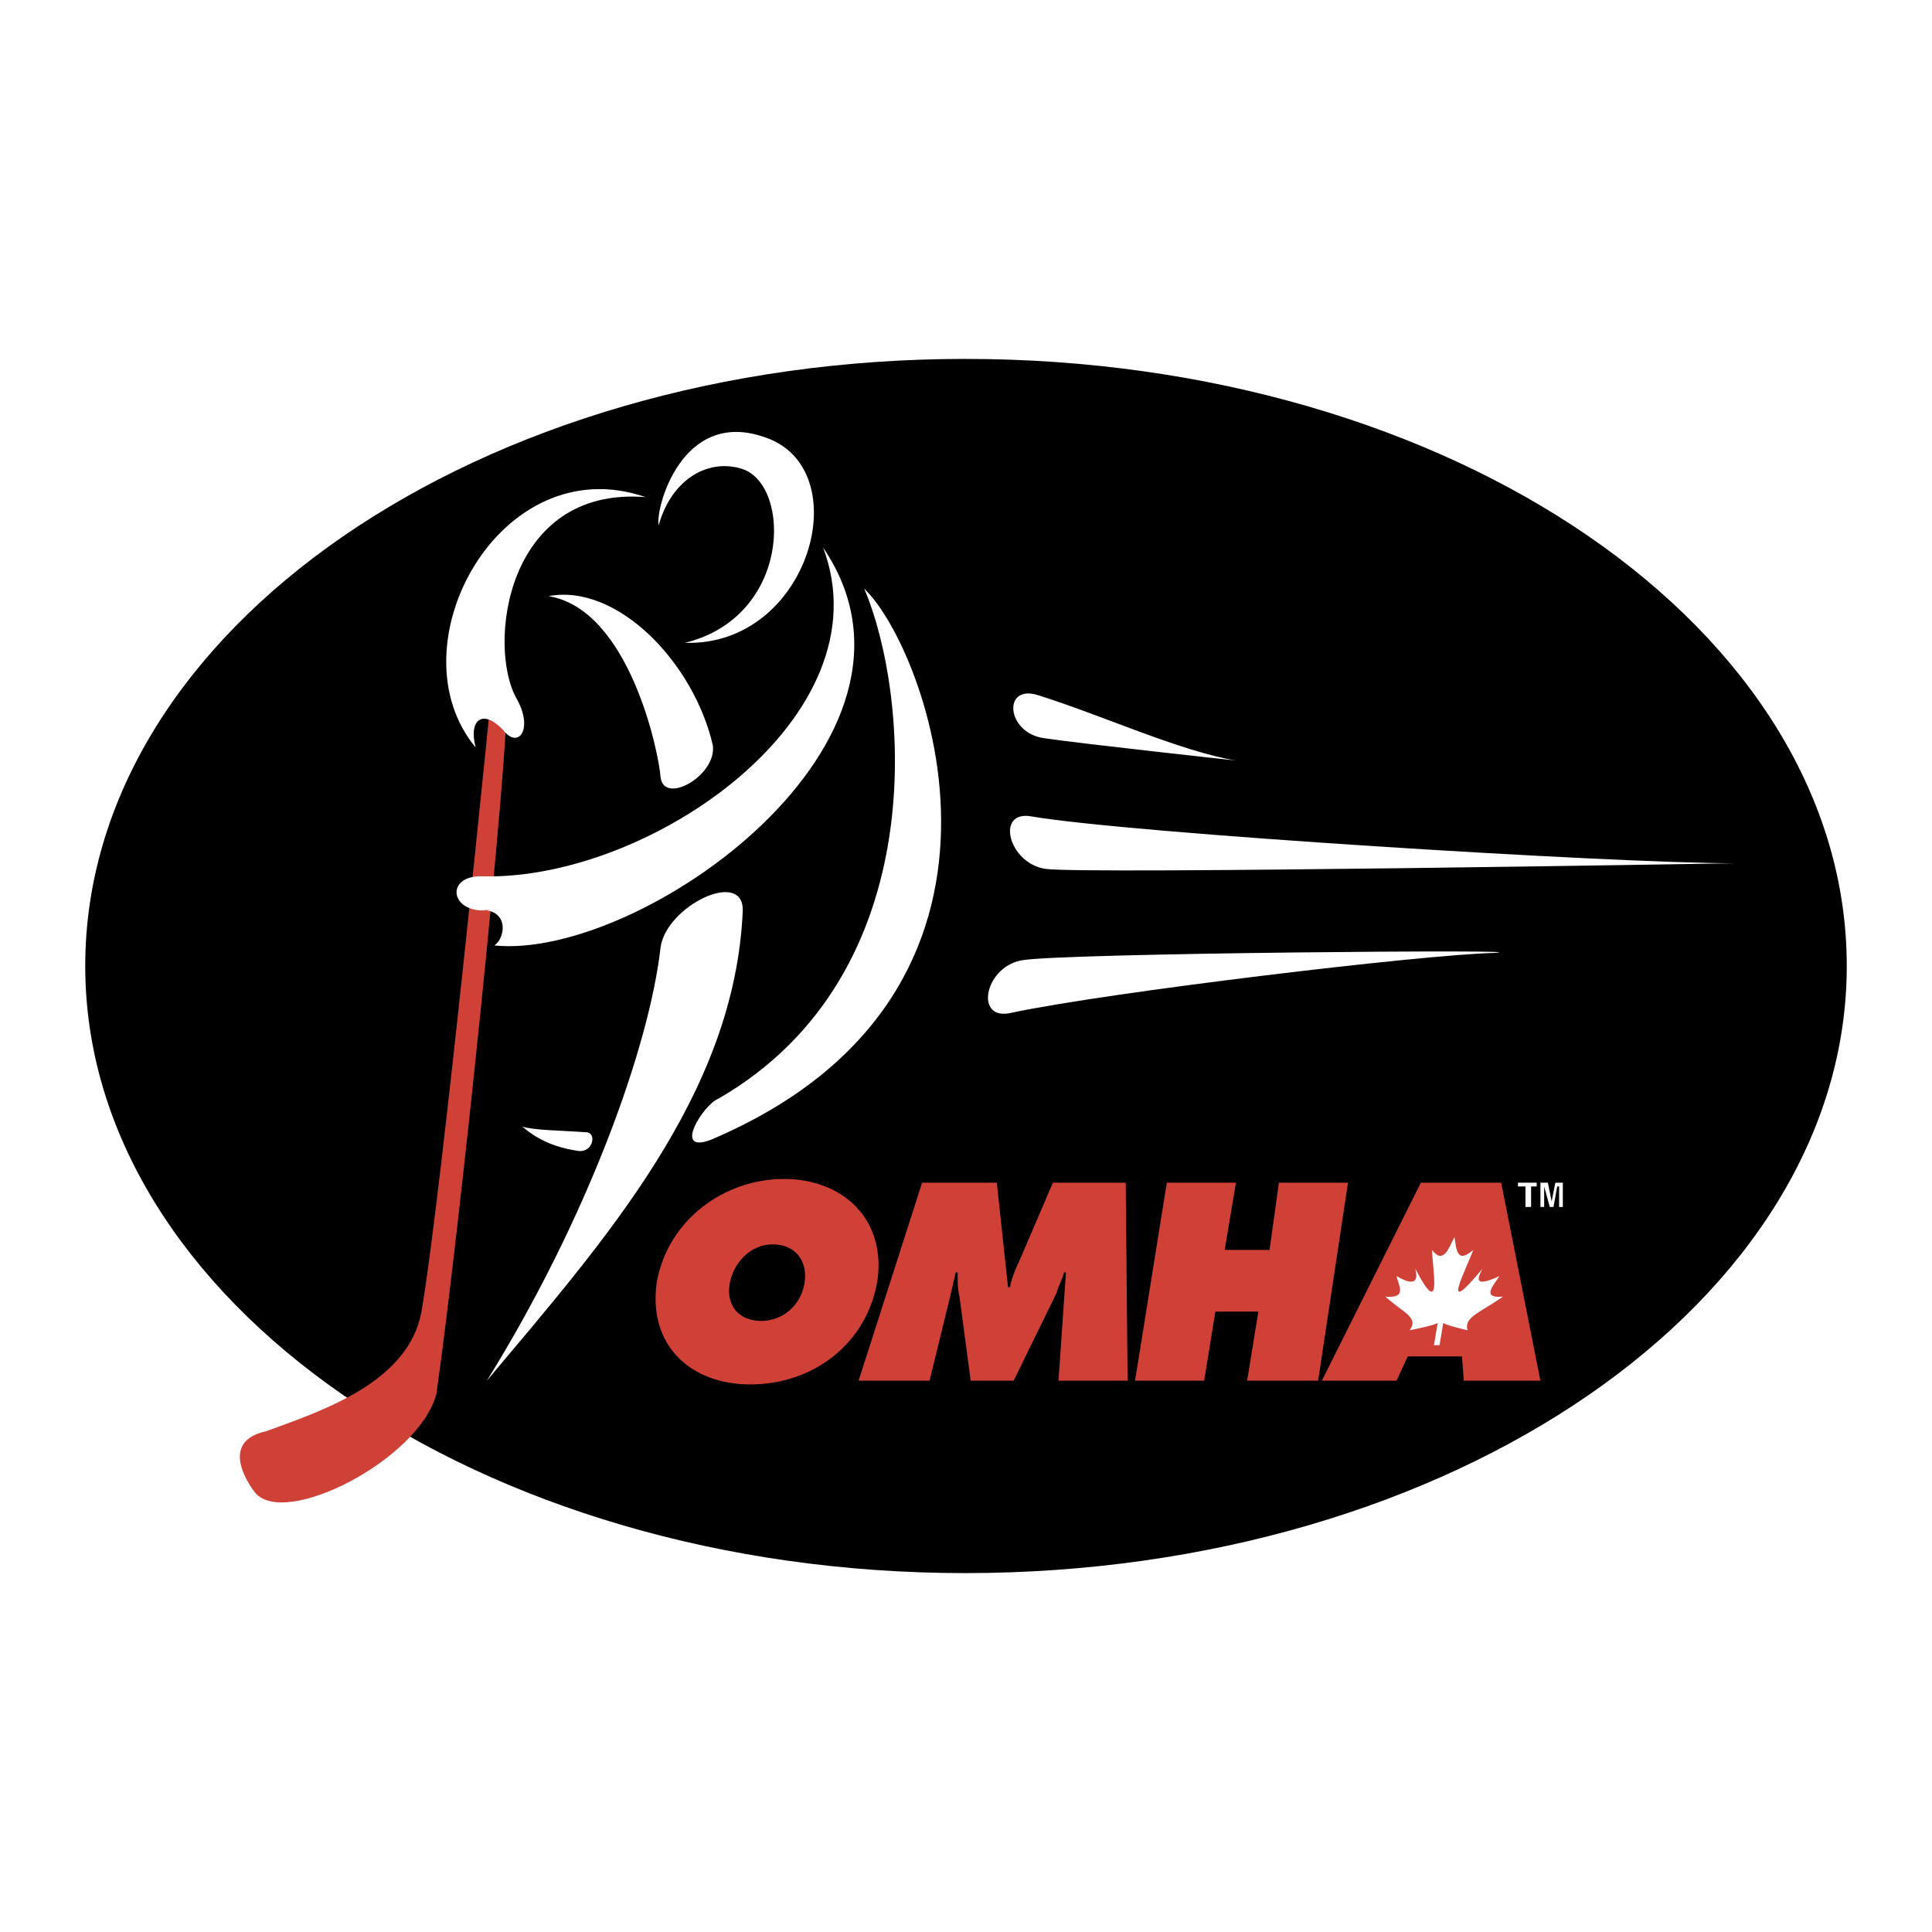 <svg xmlns="http://www.w3.org/2000/svg" width="2500" height="2500" viewBox="0 0 192.756 192.756"><g fill-rule="evenodd" clip-rule="evenodd"><path fill="#fff" d="M0 0h192.756v192.756H0V0z"/><path d="M96.285 156.949c48.643 0 87.967-27.211 87.967-60.571 0-33.546-39.324-60.57-87.967-60.57-48.457 0-87.781 27.024-87.781 60.57 0 33.36 39.324 60.571 87.781 60.571z"/><path d="M25.463 148.936s-4.1-5.033 1.119-6.15c5.591-2.051 14.164-4.846 15.469-11.928 2.05-11.928 7.082-62.808 7.082-62.808l1.491.373c.186 6.896-4.846 54.98-7.082 70.634-1.678 6.523-15.096 13.42-18.079 9.879z" fill="#cf4037"/><path d="M64.416 49.599c-14.537-5.032-25.347 14.91-16.96 24.974-.745-2.795.745-3.914 2.796-1.677 1.49 1.864 2.981-.187 1.304-3.168-2.982-5.219-1.118-21.247 12.86-20.129zM65.72 52.395c-.373-1.491 2.236-11.741 10.623-8.759 9.318 3.168 4.473 20.874-8.014 20.501 10.624-2.609 10.624-15.655 5.778-17.333-3.355-1.119-7.082.931-8.387 5.591z" fill="#fff"/><path d="M48.015 90.787c2.795 0 2.423 2.795 1.305 3.541 14.537 1.491 45.847-20.5 32.801-39.697 6.336 16.773-17.146 33.174-33.92 32.801-3.914-.187-3.354 3.914.746 3.354h-.932v.001zM58.452 112.965c-2.609-.186-5.032-.186-6.337-.559 1.305 1.117 2.982 2.051 5.591 2.424 1.491.186 1.864-1.865.746-1.865z" fill="#fff"/><path d="M86.221 58.731c4.473 10.437 7.082 38.392-14.538 50.88-1.491.559-4.659 5.59-.745 4.1 34.666-14.723 21.433-49.202 15.283-54.98z" fill="#fff"/><path d="M48.574 137.752c11.555-13.791 24.788-28.514 25.533-46.965 0-4.1-7.642-.373-8.2 3.728-1.119 9.878-7.269 27.024-17.333 43.237zM54.724 59.477c6.896-1.304 14.537 6.709 16.4 14.91.373 2.982-4.845 5.964-5.218 3.168-.186-2.609-3.168-16.773-11.182-18.078zM103.553 69.354c6.523 2.05 14.164 5.591 19.756 6.523 0 0-15.469-1.677-19.195-2.236-3.729-.559-4.102-5.405-.561-4.287zM100.943 101.037c9.691-2.049 40.816-5.777 48.084-5.963 6.338-.373-43.424 0-47.15.745-3.729.745-4.66 6.15-.934 5.218zM102.994 81.468c9.877 1.678 57.775 4.659 70.076 4.659 0 0-65.045 1.119-68.771.56-3.727-.56-5.031-5.964-1.305-5.219z" fill="#fff"/><path d="M87.525 127.875c-1.118 6.336-6.523 10.25-12.673 10.25-5.964 0-10.25-3.914-9.318-10.25 1.118-6.15 6.709-10.25 12.673-10.25s10.25 4.1 9.318 10.25zm-14.723.186c-.373 2.236.932 3.729 3.168 3.729 2.05 0 3.914-1.492 4.287-3.729.373-2.049-.746-3.912-3.168-3.912-2.237-.001-3.914 1.863-4.287 3.912zM91.998 117.998h7.455l1.119 10.436h.186c.186-.932.559-1.863.932-2.609l3.355-7.826h7.268l.188 19.754h-6.896l.746-10.809h-.188c-.186.746-.559 1.305-.744 2.051l-4.287 8.758h-4.287l-1.118-8.387c-.187-.744-.187-1.49-.187-2.422h-.186c-.187.746-.373 1.678-.56 2.422l-2.05 8.387h-7.082l6.336-19.755zM116.414 117.998h6.895l-1.12 6.709h4.475l.932-6.709h6.894l-2.98 19.754h-7.082l1.117-6.895h-4.287l-1.117 6.895h-6.897l3.17-19.754zM139.336 137.752h-7.455l9.879-19.754h8.013l3.915 19.754h-7.643l-.186-2.422h-5.404l-1.119 2.422z" fill="#cf4037"/><path d="M143.623 134.211l.373-2.236s0 .188 2.422.746c-.373-1.305 1.119-1.678 3.541-3.355-2.236.188-.932-1.117-.371-2.049-2.797 1.305-2.051 0-1.678-.746-4.473 5.404-1.492-.186-.932-1.863-1.678 1.49-1.678-.188-1.865-1.305-.559 1.117-1.117 2.795-2.236 1.305 0 1.678 1.119 7.268-1.676 1.863.186.746.371 2.051-1.865.746.188.932 1.119 2.236-1.117 2.049 1.863 1.678 3.354 2.051 2.422 3.355 2.797-.559 2.797-.746 2.797-.746l-.373 2.236h.558zM152.756 120.42h-.561v-2.049h-.744v-.373h1.863v.373h-.558v2.049zM155.924 120.42h-.373v-2.049h-.186l-.373 2.049h-.373l-.558-2.049v2.049h-.373v-2.422h.746l.371 1.863.373-1.863h.746v2.422z" fill="#fff"/></g></svg>